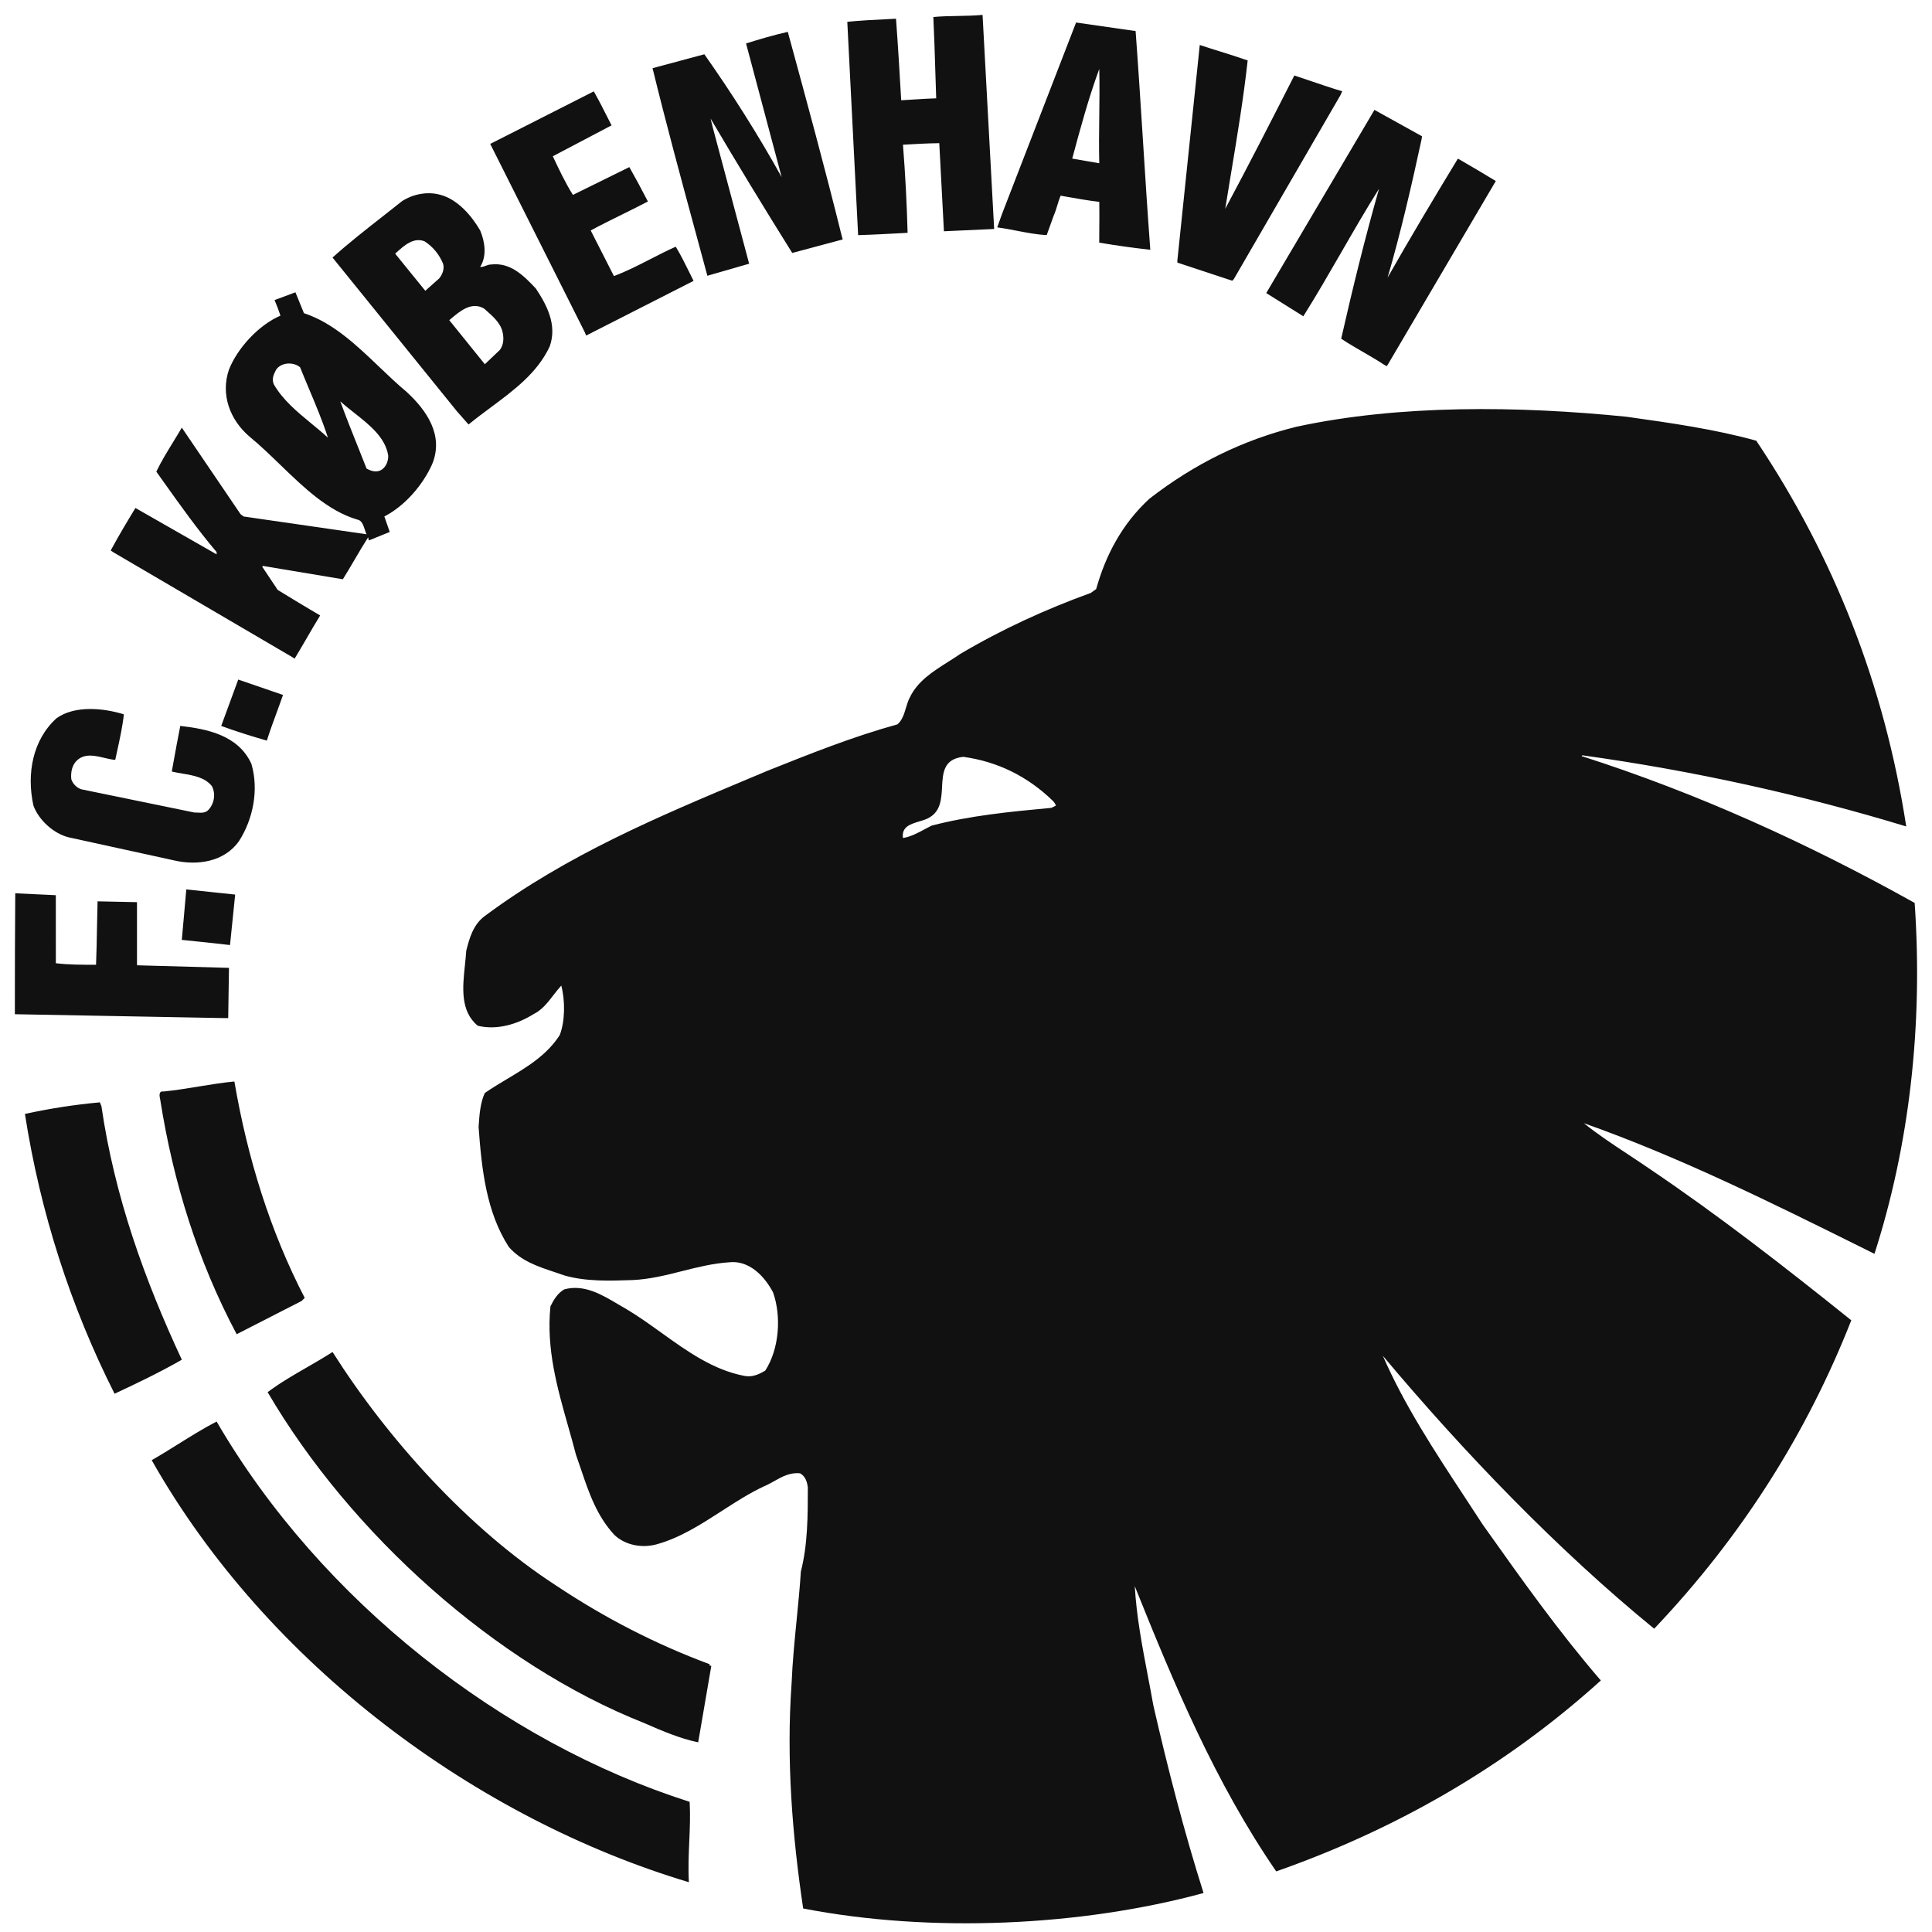 <svg fill="none" height="96" viewBox="0 0 96 96" width="96" xmlns="http://www.w3.org/2000/svg"><path clip-rule="evenodd" d="m46.903 11.492-.231-4.378c-.581.008-1.204.041-1.804.077.115 1.459.192 2.919.23 4.378l-.166.009c-.733.04-1.52.083-2.292.106l-.538-10.6c.643-.065 1.312-.099 1.993-.132.142-.007.284-.014.427-.022.099 1.337.182 2.708.258 4.052.236-.012.459-.027.676-.041.356-.023.697-.045 1.063-.055-.015-.426-.028-.863-.042-1.303v-0-0-0-0-0-0-0-0-0-0-0-0-0-0-0-0c-.028-.913-.057-1.843-.1-2.737.403-.038.813-.046 1.223-.053.41-.007.82-.015 1.223-.053l.576 10.638zm-9.832-9.333c.681-.212 1.321-.404 2.074-.576.922 3.379 1.844 6.759 2.689 10.177l.04.138-2.508.671c-1.358-2.17-2.779-4.504-4.057-6.677l.111.453 1.805 6.759c-.358.102-.694.2-1.02.294h-0l-.001 0-.001.001-.001 0-.001 0-.004.001-.001 0-.002.001c-.354.103-.698.202-1.045.301-.188-.698-.378-1.398-.568-2.098l-0-0-0-0-0-0v-0-0-0h-0v-0c-.74-2.726-1.484-5.466-2.156-8.216l2.574-.691c1.382 1.958 2.689 4.029 3.841 6.103zm24.113 6.369c.303-1.831.611-3.689.812-5.525-.436-.153-.884-.293-1.338-.435l-0-0-0-0v-0l-0-0v-0c-.346-.108-.694-.217-1.042-.333l-1.114 10.715v.098l2.727.901.077-.077 5.299-9.141.09-.197c-.496-.145-1.019-.323-1.538-.5-.283-.097-.566-.193-.842-.283-1.114 2.189-2.281 4.475-3.434 6.625.097-.609.199-1.222.301-1.839l.001-.003.001-.006zm-7.891-.702-0.0 0-.015.055 1.344.231c-.019-.767-.01-1.553 0-2.339v-0c.01-.789.019-1.577-0-2.347-.531 1.441-.95 2.993-1.329 4.4zm3.135-6.282c.133 1.792.247 3.593.362 5.394v0c.116 1.828.232 3.656.368 5.474-.892-.1-1.675-.211-2.538-.355 0-.268.002-.502.004-.731.004-.398.007-.779-.001-1.296-.566-.066-1.104-.162-1.663-.261v-0l-.258-.046c-.068.161-.115.318-.163.475-.051.171-.103.343-.183.523l-.345.96c-.492-.023-.984-.118-1.484-.215-.321-.062-.645-.124-.975-.169l.243-.679 3.675-9.499zm-26.922 2.996-5.147 2.611 4.686 9.332.083.19 5.335-2.716c-.062-.124-.122-.246-.182-.368-.218-.444-.432-.879-.703-1.331-.426.189-.845.404-1.264.619-.6.308-1.198.614-1.809.841l-1.153-2.267c.508-.275 1.051-.542 1.584-.805h0v-0h0.0 0l0-0c.433-.214.86-.424 1.258-.634-.287-.559-.624-1.182-.922-1.709l-2.804 1.382c-.385-.614-.692-1.268-.999-1.92l2.919-1.536c-.07-.136-.138-.271-.207-.407v-0c-.215-.425-.43-.851-.676-1.283zm41.132 2.381c-.499 2.304-1.037 4.647-1.69 6.875 1.113-1.959 2.304-3.956 3.495-5.915.674.391 1.249.726 1.883 1.114l-5.41 9.197-.122-.056c-.345-.23-.71-.441-1.075-.652-.365-.211-.73-.423-1.076-.654.576-2.534 1.19-5.031 1.881-7.451-.653 1.037-1.267 2.103-1.881 3.168-.615 1.066-1.229 2.131-1.881 3.168l-1.843-1.152 5.377-9.102 2.361 1.309zm-48.233 8.919c.45-.38 1.031-.87 1.647-.508.033.029.066.059.1.088v0c.317.279.645.567.784.949.115.346.115.768-.116 1.037l-.729.692-1.767-2.189c.027-.022.054-.045.082-.069zm-2.701-3.297c.374-.339.848-.769 1.391-.552.422.269.729.653.922 1.113.077.269-.038.537-.193.73l-.691.615-1.497-1.844zm4.156.715c.346-.538.23-1.267 0-1.806-.422-.729-1.114-1.536-1.959-1.766-.654-.193-1.383-.039-1.921.307-.323.258-.648.513-.975.769-.839.657-1.68 1.316-2.482 2.035l6.184 7.643.576.653c.358-.295.734-.574 1.108-.852 1.161-.863 2.315-1.72 2.924-3.027.384-1.075-.154-2.074-.691-2.88-.615-.653-1.268-1.306-2.228-1.191-.089 0-.179.033-.264.065-.099.036-.192.071-.274.051zm-6.083 8.922v0l0.0 0v0l0.0 0.0.001.002c.147.368.294.734.436 1.099.739.437 1.105-.219 1.075-.653-.145-.897-.934-1.52-1.684-2.111-.245-.193-.485-.383-.697-.577.276.76.574 1.504.868 2.239zm-4.056-3.814-.008.016c-.113.225-.221.439-.108.714.444.776 1.166 1.372 1.881 1.961.276.228.551.454.808.69-.264-.819-.601-1.619-.935-2.414-.152-.361-.303-.721-.447-1.081-.307-.269-.922-.269-1.19.115zm5.125-.134c.451.43.9.859 1.366 1.248.998.922 1.843 2.151 1.267 3.572-.46 1.037-1.344 2.074-2.381 2.612l.268.768-1.036.422-.039-.153c-.229.356-.45.731-.672 1.111-.19.324-.383.651-.583.971l-3.968-.661-.039.038.769 1.152.02.013c.684.418 1.369.837 2.091 1.256-.236.384-.454.76-.669 1.13-.2.345-.397.684-.601 1.017l-.113-.074-8.896-5.213-.129-.087c.401-.744.806-1.421 1.229-2.112.645.369 1.284.734 1.92 1.097l.005.003.017.009.02.011.026.015.001.001c.682.389 1.361.777 2.044 1.168v-.115c-.943-1.111-1.796-2.311-2.64-3.496-.119-.167-.237-.333-.355-.498.231-.488.531-.976.83-1.464l0-0.0 0-0.0 0-0.0 0-0c.148-.241.297-.483.436-.724l2.919 4.301.154.115 6.106.883c-.031-.062-.057-.142-.084-.225-.073-.223-.155-.474-.376-.505-1.457-.432-2.648-1.583-3.827-2.722-.5-.483-.997-.964-1.512-1.387-.999-.845-1.459-2.112-1.037-3.342.423-1.075 1.484-2.221 2.559-2.682-.08-.24-.178-.506-.293-.775l1.037-.384.423 1.037c1.435.469 2.593 1.572 3.743 2.669zm-4.782 16.3-2.226-.765-.846 2.304c.73.269 1.489.506 2.267.73.142-.452.319-.933.494-1.408.107-.292.214-.582.311-.861zm-7.91.963c-.06.575-.196 1.197-.326 1.792-.035.16-.069.317-.102.472-.175-.014-.36-.058-.548-.102l-0-0c-.465-.11-.946-.224-1.328.104-.269.23-.346.614-.307.96.077.23.268.423.499.499l5.608 1.152c.054 0 .108.003.162.006h0.0 0.0 0.0 0.0 0.0 0.0 0c.212.012.414.024.567-.16.269-.307.346-.768.153-1.152-.349-.438-.905-.532-1.467-.627h-0-0l-0-0c-.178-.03-.356-.06-.529-.102l.073-.406 0-0c.116-.638.222-1.225.349-1.861 1.343.154 2.88.462 3.533 1.883.383 1.306.077 2.765-.615 3.84-.729 1.037-2.074 1.229-3.226.96l-5.262-1.152c-.73-.193-1.46-.845-1.728-1.575-.346-1.575-.039-3.265 1.152-4.34.922-.653 2.342-.499 3.341-.192zm5.275 11.464.256-2.508-2.428-.256c-.036.376-.069.769-.103 1.164l-0.0 0c-.039.453-.078.909-.12 1.344.768.077 1.581.16 2.396.256zm-8.654.903c.614.077 1.305.077 1.997.077.025-.585.036-1.206.047-1.823v-0-0-0-0c.008-.45.016-.898.029-1.329l1.959.041v3.072l.006.065 4.565.127-.039 2.496h-.231l-10.37-.192c0-2.035.004-4.06.02-6.009l2.016.095zm12.366 16.63c-1.729-3.342-2.842-6.951-3.495-10.754-.595.058-1.18.153-1.766.249-.586.096-1.172.192-1.768.25-.231-.038-.193.23-.154.384.653 4.148 1.882 8.065 3.802 11.675l3.226-1.651zm-10.101-9.525c.653 4.494 2.151 8.641 3.995 12.597-1.075.615-2.189 1.152-3.342 1.69-2.189-4.34-3.686-8.986-4.455-13.903 1.229-.269 2.458-.461 3.725-.576zm30.226 27.729c-2.688-.999-5.223-2.304-7.642-3.917-4.378-2.842-8.373-7.298-11.1-11.599-.418.269-.853.52-1.286.77h-0l-0.0 0-0.0 0c-.679.392-1.352.781-1.939 1.227 4.11 7.028 11.33 13.519 18.704 16.438.884.384 1.767.768 2.689.96l.653-3.802h-.039c-.039 0-.076-.038-.039-.077zm-24.503-12.06c5.185 8.91 14.21 15.939 23.505 18.896.038.65.01 1.309-.019 1.973-.029.67-.058 1.346-.019 2.021-10.524-3.15-20.932-10.793-26.692-20.97.441-.252.875-.523 1.311-.795l0-0c.628-.392 1.258-.785 1.915-1.126zm36.046-31.531c.04-.711.077-1.392 1.054-1.498 1.69.23 3.188.96 4.455 2.189.075.075.113.151.152.226l.002.005-.23.115c-2.074.192-4.034.384-5.953.883-.108.054-.215.112-.323.17-.355.191-.715.386-1.098.445-.08-.557.372-.692.81-.824.197-.059.391-.117.534-.213.533-.326.566-.922.598-1.497zm47.91 1.959c-1.076-6.99-3.572-13.366-7.451-19.165-2.069-.575-4.253-.882-6.438-1.19l-.016-.002c-5.339-.538-11.253-.614-16.399.499-2.65.653-5.069 1.844-7.297 3.572-1.382 1.268-2.189 2.842-2.65 4.493l-.269.192c-2.228.806-4.416 1.805-6.49 3.034-.194.135-.4.265-.607.396-.736.465-1.5.947-1.89 1.755-.087.16-.141.342-.196.525-.089.301-.18.604-.419.819-2.222.613-4.329 1.456-6.437 2.298l-.016.006c-.285.12-.57.239-.854.359-4.557 1.912-9.118 3.825-13.202 6.862-.576.422-.768 1.114-.921 1.728-.014.228-.039.466-.065.708-.116 1.103-.242 2.293.64 3.017.96.23 1.959-.077 2.766-.576.425-.212.703-.572.986-.939.126-.163.254-.328.396-.482.193.73.193 1.766-.077 2.458-.638 1-1.638 1.598-2.621 2.186-.377.226-.752.45-1.104.695-.227.493-.268 1.098-.306 1.668l-.001.022c.154 2.112.384 4.224 1.498 5.953.603.699 1.444.978 2.26 1.249.17.057.34.113.505.172 1.075.307 2.227.269 3.379.23.869-.04 1.667-.242 2.466-.444.756-.191 1.514-.383 2.335-.439.999-.116 1.767.691 2.189 1.497.422 1.191.307 2.804-.385 3.88-.307.191-.653.345-1.037.268-1.548-.294-2.837-1.218-4.124-2.142-.564-.405-1.128-.809-1.714-1.161-.145-.081-.291-.168-.438-.255-.827-.491-1.694-1.005-2.672-.744-.346.192-.538.537-.692.845-.216 2.099.337 4.049.882 5.97.133.469.266.937.386 1.404.088.244.172.491.255.739.389 1.151.78 2.308 1.665 3.256.537.499 1.344.653 2.073.461 1.178-.323 2.217-.994 3.251-1.661.685-.442 1.368-.883 2.087-1.22.177-.071.347-.167.518-.263.387-.219.782-.442 1.288-.389.269.154.345.423.384.692 0 1.383 0 2.842-.346 4.186-.05.783-.128 1.581-.208 2.386-.104 1.052-.209 2.117-.253 3.183-.269 3.802.038 7.566.576 11.176 6.338 1.229 13.826.883 19.894-.768-.959-3.034-1.767-6.145-2.496-9.332-.085-.483-.177-.966-.27-1.45-.282-1.478-.565-2.96-.651-4.465 1.958 4.878 3.994 9.755 7.028 14.172 5.799-2.036 11.291-5.108 16.13-9.486-2.092-2.429-3.894-4.966-5.723-7.543l-.153-.215c-.29-.448-.585-.897-.88-1.346-1.5-2.283-3.015-4.587-4.073-7.027 3.994 4.763 8.68 9.64 13.48 13.558 4.379-4.609 7.604-9.755 9.794-15.325-3.303-2.65-6.606-5.223-10.024-7.527-.358-.247-.719-.485-1.078-.723-.759-.502-1.508-.996-2.186-1.544 4.753 1.682 9.262 3.921 13.759 6.153.227.113.454.225.681.338 1.729-5.377 2.42-11.33 1.997-17.436-5.3-2.957-10.792-5.454-16.553-7.297l.04-.038c5.529.768 10.907 1.959 16.092 3.534z" fill="#111" fill-rule="evenodd"/></svg>